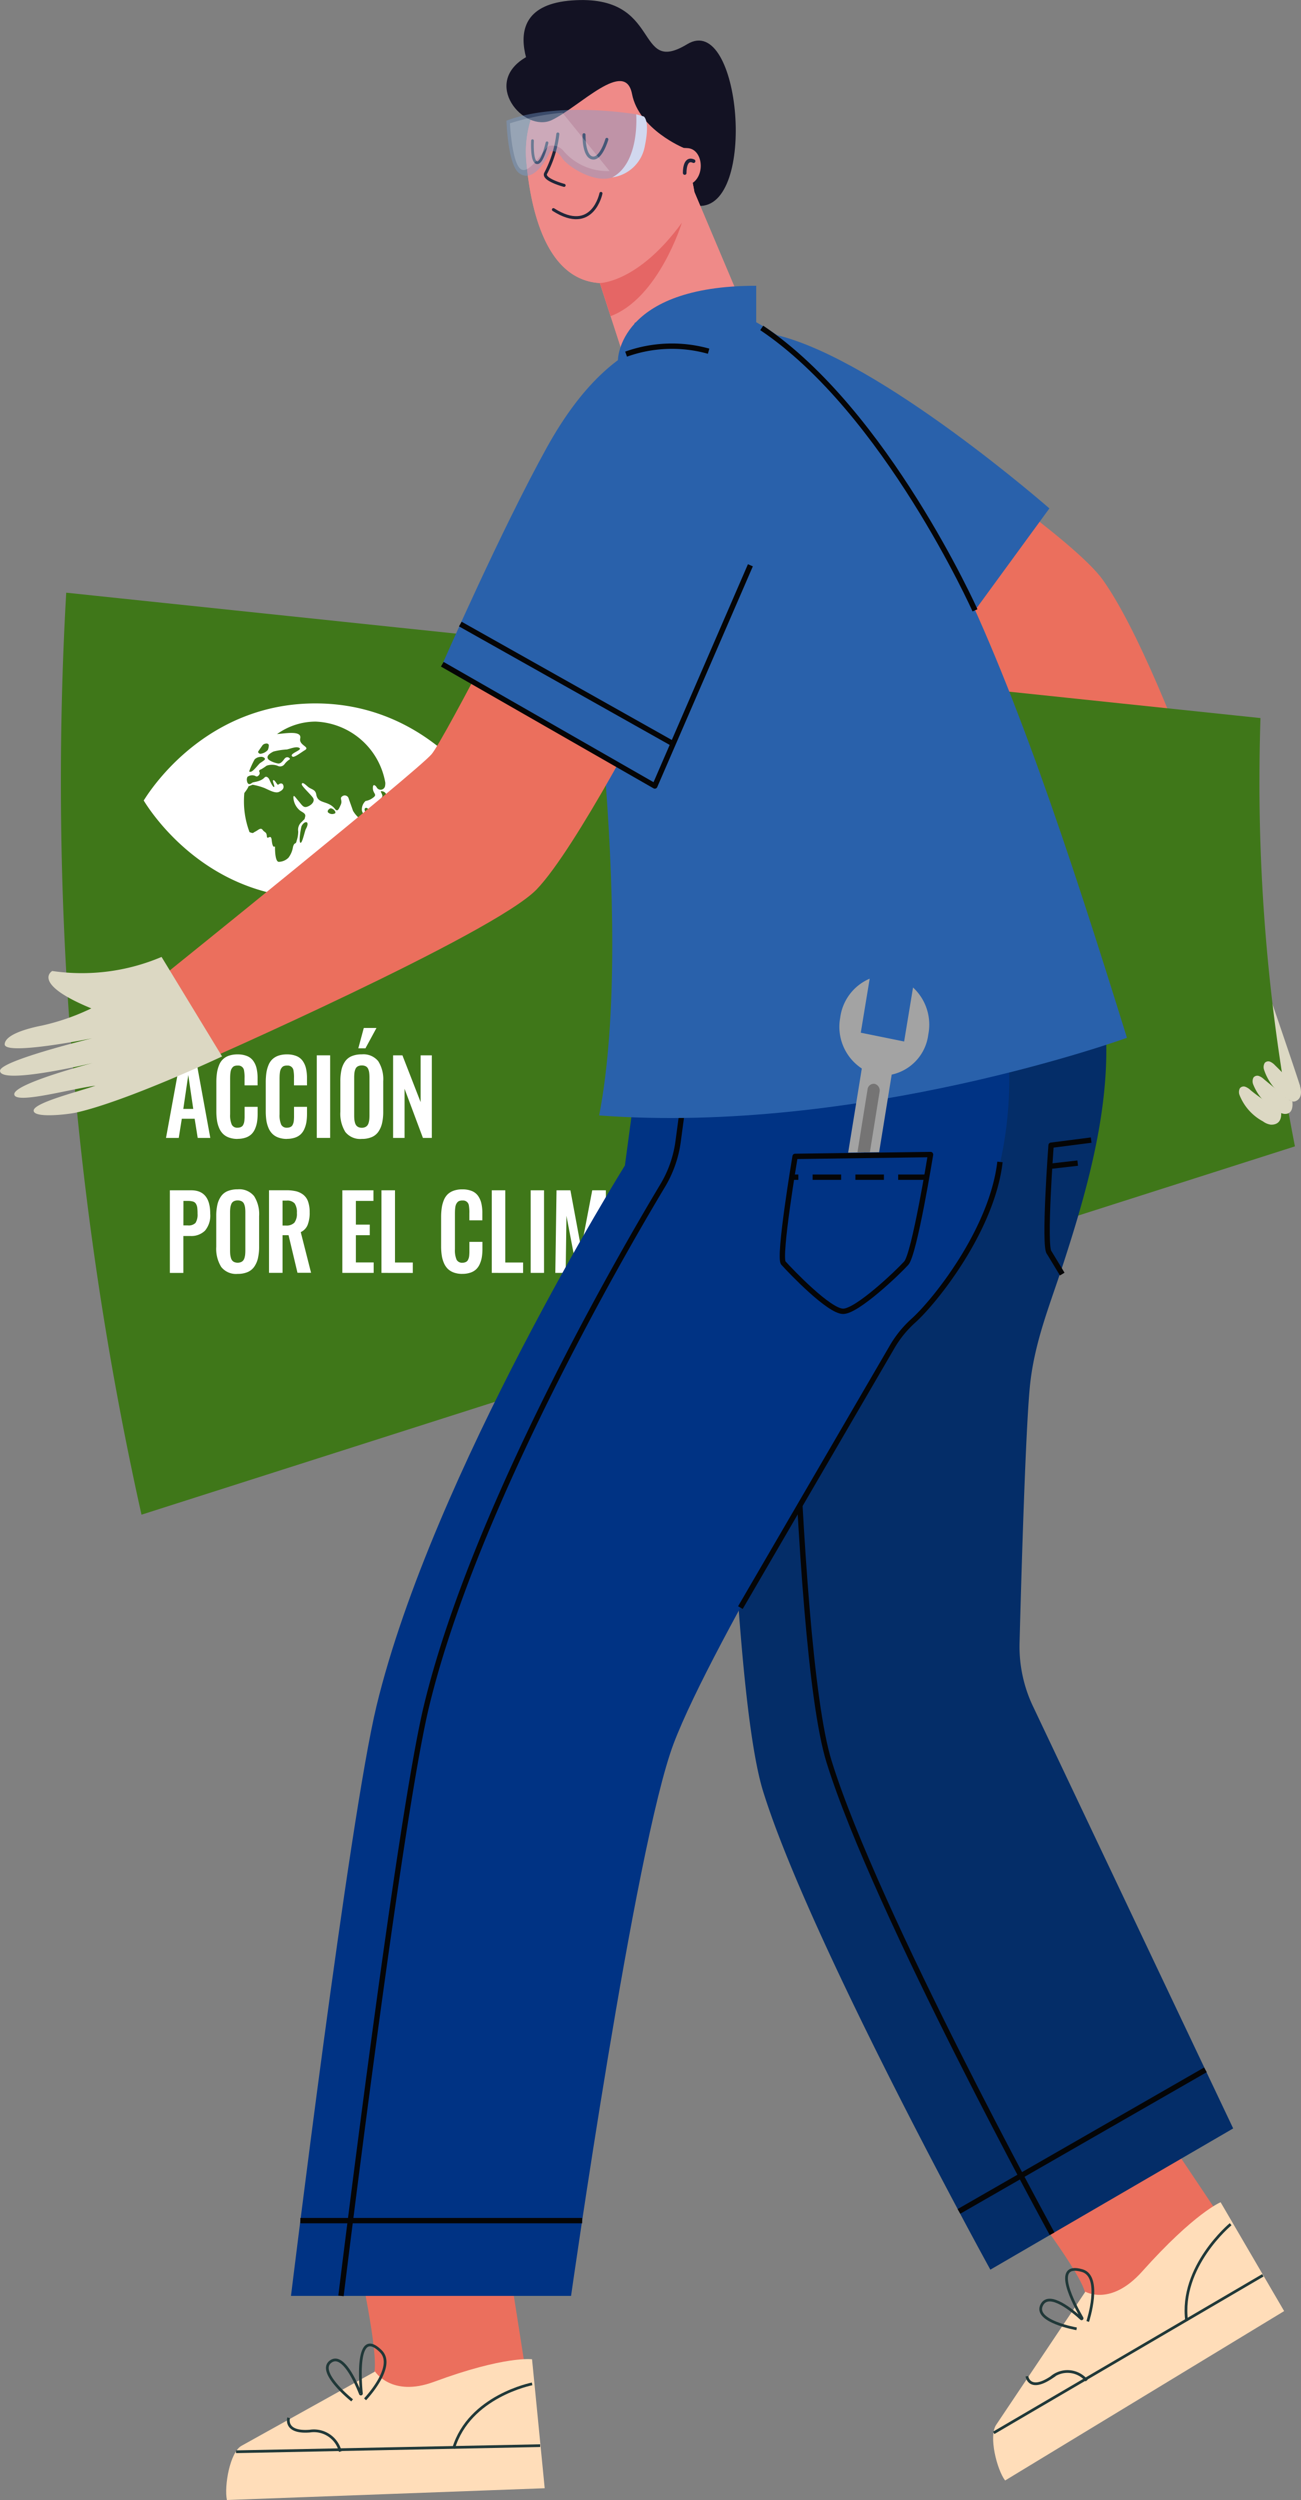 <svg xmlns="http://www.w3.org/2000/svg" xmlns:xlink="http://www.w3.org/1999/xlink" width="127.938" height="245.794" viewBox="0 0 127.938 245.794"><rect x="0" y="0" width="127.938" height="245.794" fill="#808080" stroke="none"/><defs><style>.a,.g,.l,.n,.o,.q,.s{fill:none;}.b{fill:#eb6f5d;}.c{fill:#dcd8c3;}.d{fill:#3f7719;}.e,.v{fill:#fff;}.f{fill:#ffddb9;}.g{stroke:#203838;stroke-width:0.268px;}.g,.l,.n,.o{stroke-miterlimit:10;}.h{fill:#2961ab;}.i{fill:#131223;}.j{fill:#e18c84;}.k{fill:#ef8a88;}.l{stroke:#1c2239;stroke-width:0.356px;}.l,.n,.o{stroke-linecap:round;}.m{fill:#e56665;}.n,.o{stroke:#212639;}.n{stroke-width:0.298px;}.o{stroke-width:0.267px;}.p{fill:#042d68;}.q,.s{stroke:#050506;stroke-linejoin:round;stroke-width:0.526px;}.r{fill:#003384;}.s{stroke-dasharray:2.804 1.402;}.t{fill:#7aa1d6;opacity:0.4;}.u{fill:#d1d8ef;}.v{opacity:0.2;}.w{clip-path:url(#a);}.x{fill:#a3a3a3;}.y{fill:#757474;}</style><clipPath id="a"><path class="a" d="M431.366,637.821l-13.32.181-1.251-24.609,18.943-1.111Z" transform="translate(-416.795 -612.282)"/></clipPath></defs><path class="b" d="M432.63,574.988s12.992,8.844,15.664,12.613c6.663,9.4,16.125,40.214,16.125,40.214l-7.11,3.724s-16.888-30.822-18.029-31.517c-4.347-2.646-19.225-8.048-19.225-8.048" transform="translate(-339.831 -530.573)"/><path class="c" d="M455.739,624.431l3.294,7.161a44.309,44.309,0,0,0,4.324,2.014c.12-.132,2.738-3.232,2.738-3.392s-3.654-10.81-3.654-10.81" transform="translate(-338.262 -523.466)"/><path class="d" d="M466.811,605.363a185.421,185.421,0,0,0,3.491,36.006L356.874,677.582a331.027,331.027,0,0,1-7.925-72.219q0-9.281.523-18.43L466.914,599.26c-.066,2.043-.1,4.06-.1,6.1" transform="translate(-342.96 -528.661)"/><g transform="translate(16.325 101.065)"><path class="e" d="M359.212,645.706v-8.121h2.1q1.868,0,1.869,2.308a2.308,2.308,0,0,1-.512,1.657,1.913,1.913,0,0,1-1.442.527h-.687v3.63Zm1.331-4.668h.427a.948.948,0,0,0,.764-.247,1.528,1.528,0,0,0,.2-.908,4.632,4.632,0,0,0-.027-.583.99.99,0,0,0-.122-.373.506.506,0,0,0-.289-.233,1.721,1.721,0,0,0-.518-.064h-.432Z" transform="translate(-358.833 -621.622)"/><path class="e" d="M365.688,645.816a1.855,1.855,0,0,1-1.617-.68,3.4,3.4,0,0,1-.489-1.994v-3a4.959,4.959,0,0,1,.11-1.121,2.328,2.328,0,0,1,.355-.824,1.5,1.5,0,0,1,.655-.522,2.545,2.545,0,0,1,.987-.173,1.868,1.868,0,0,1,1.616.671,3.307,3.307,0,0,1,.492,1.969v3a5.067,5.067,0,0,1-.112,1.118,2.417,2.417,0,0,1-.358.838,1.516,1.516,0,0,1-.655.537,2.425,2.425,0,0,1-.983.181m-.332-1.161a.9.9,0,0,0,.664,0,.607.607,0,0,0,.218-.166.774.774,0,0,0,.127-.27,1.822,1.822,0,0,0,.061-.333c.01-.11.016-.242.016-.4V639.8a3.811,3.811,0,0,0-.026-.491,1.372,1.372,0,0,0-.1-.369.524.524,0,0,0-.232-.259.789.789,0,0,0-.393-.087.8.8,0,0,0-.394.087.518.518,0,0,0-.232.259,1.448,1.448,0,0,0-.1.369,3.772,3.772,0,0,0-.026.491v3.688c0,.153.005.285.015.4a1.917,1.917,0,0,0,.063.333.754.754,0,0,0,.125.27.58.58,0,0,0,.218.166" transform="translate(-358.641 -621.635)"/><path class="e" d="M368.551,645.7v-8.119h1.675a4.1,4.1,0,0,1,.992.1,1.891,1.891,0,0,1,.72.352,1.48,1.48,0,0,1,.458.672,3.062,3.062,0,0,1,.152,1.036,3.238,3.238,0,0,1-.2,1.249,1.323,1.323,0,0,1-.676.705l1.014,4h-1.335L370.473,642h-.591V645.7Zm1.331-4.651h.322a1.081,1.081,0,0,0,.84-.28,1.438,1.438,0,0,0,.248-.955,1.558,1.558,0,0,0-.216-.933.95.95,0,0,0-.794-.282h-.4Z" transform="translate(-358.422 -621.622)"/><path class="e" d="M375.458,645.705v-8.119h3.059v1.044h-1.728v2.33h1.366V642h-1.366v2.679h1.75v1.024Z" transform="translate(-358.118 -621.622)"/><path class="e" d="M379.143,645.705v-8.119h1.331v7.1h1.75v1.024Z" transform="translate(-357.956 -621.622)"/><path class="e" d="M386.848,645.816a2.39,2.39,0,0,1-.833-.132,1.631,1.631,0,0,1-.6-.367,1.812,1.812,0,0,1-.384-.584,3.085,3.085,0,0,1-.207-.746,6.14,6.14,0,0,1-.061-.9v-2.829a6.4,6.4,0,0,1,.063-.94,3.274,3.274,0,0,1,.207-.759,1.655,1.655,0,0,1,.382-.575,1.622,1.622,0,0,1,.594-.351,2.477,2.477,0,0,1,.836-.128,2.426,2.426,0,0,1,.934.161,1.389,1.389,0,0,1,.613.475,2.074,2.074,0,0,1,.325.731,4.119,4.119,0,0,1,.1.977v.7H387.54v-.69a3.793,3.793,0,0,0-.057-.819.567.567,0,0,0-.561-.441h-.07a.866.866,0,0,0-.293.044.451.451,0,0,0-.2.14.848.848,0,0,0-.127.2,1.063,1.063,0,0,0-.073.281c-.016.116-.027.224-.031.322s-.007.22-.007.37V643.4a2.345,2.345,0,0,0,.162,1.019.594.594,0,0,0,.575.3.74.74,0,0,0,.249-.037.6.6,0,0,0,.182-.093.434.434,0,0,0,.123-.161,1.286,1.286,0,0,0,.077-.2,1.369,1.369,0,0,0,.04-.252c.008-.107.014-.2.015-.275s0-.177,0-.307v-.725h1.282v.666a5.23,5.23,0,0,1-.057.818,2.746,2.746,0,0,1-.2.681,1.607,1.607,0,0,1-.358.528,1.529,1.529,0,0,1-.565.331,2.415,2.415,0,0,1-.8.121" transform="translate(-357.709 -621.635)"/><path class="e" d="M389.533,645.705v-8.119h1.331v7.1h1.75v1.024Z" transform="translate(-357.499 -621.622)"/><rect class="e" width="1.314" height="8.119" transform="translate(35.86 15.963)"/><path class="e" d="M395.52,645.705l.119-8.119h1.366l1.057,5.706,1.089-5.706h1.336l.124,8.119h-1.006l-.088-5.592-1.054,5.592h-.78l-1.067-5.612-.079,5.612Z" transform="translate(-357.236 -621.622)"/><path class="e" d="M401.067,645.7l1.486-8.119h1.389l1.48,8.119h-1.237l-.3-1.884h-1.265l-.3,1.884Zm1.7-2.85h.978l-.489-3.335Z" transform="translate(-356.992 -621.622)"/><path class="e" d="M358.849,634.266l1.486-8.12h1.388l1.481,8.12h-1.238l-.3-1.885h-1.264l-.3,1.885Zm1.7-2.85h.979l-.489-3.335Z" transform="translate(-358.849 -623.453)"/><path class="e" d="M365.675,634.378a2.417,2.417,0,0,1-.833-.134,1.593,1.593,0,0,1-.6-.368,1.794,1.794,0,0,1-.383-.582,3.02,3.02,0,0,1-.207-.746,5.99,5.99,0,0,1-.061-.9v-2.83a6.435,6.435,0,0,1,.062-.94,3.2,3.2,0,0,1,.208-.758,1.545,1.545,0,0,1,.976-.929,2.533,2.533,0,0,1,.835-.126,2.424,2.424,0,0,1,.934.162,1.366,1.366,0,0,1,.612.475,2.045,2.045,0,0,1,.327.732,4.165,4.165,0,0,1,.1.977v.7h-1.282v-.691a3.7,3.7,0,0,0-.057-.817.566.566,0,0,0-.56-.442h-.071a.9.9,0,0,0-.293.044.463.463,0,0,0-.2.139.992.992,0,0,0-.128.2,1.124,1.124,0,0,0-.072.281,3.176,3.176,0,0,0-.03.321c-.005.1-.007.223-.007.372v3.438a2.33,2.33,0,0,0,.162,1.018.592.592,0,0,0,.574.3.782.782,0,0,0,.25-.036.6.6,0,0,0,.181-.094.434.434,0,0,0,.124-.161,1.165,1.165,0,0,0,.076-.2,1.28,1.28,0,0,0,.04-.252c.008-.108.015-.2.016-.274s0-.179,0-.308v-.726h1.282v.667a5.217,5.217,0,0,1-.057.818,2.791,2.791,0,0,1-.2.681,1.613,1.613,0,0,1-.359.529,1.543,1.543,0,0,1-.565.331,2.443,2.443,0,0,1-.8.121" transform="translate(-358.64 -623.465)"/><path class="e" d="M370.328,634.378a2.418,2.418,0,0,1-.833-.134,1.585,1.585,0,0,1-.6-.368,1.781,1.781,0,0,1-.384-.582,3.02,3.02,0,0,1-.207-.746,6.144,6.144,0,0,1-.06-.9v-2.83a6.427,6.427,0,0,1,.062-.94,3.2,3.2,0,0,1,.207-.758,1.64,1.64,0,0,1,.382-.576,1.659,1.659,0,0,1,.594-.353,2.539,2.539,0,0,1,.836-.126,2.415,2.415,0,0,1,.933.162,1.369,1.369,0,0,1,.613.475,2.064,2.064,0,0,1,.327.732,4.168,4.168,0,0,1,.1.977v.7H371.02v-.691a3.758,3.758,0,0,0-.057-.817.567.567,0,0,0-.561-.442h-.07a.9.9,0,0,0-.293.044.457.457,0,0,0-.2.139.949.949,0,0,0-.128.2,1.125,1.125,0,0,0-.072.281c-.016.116-.027.223-.031.321s-.007.223-.007.372v3.438a2.346,2.346,0,0,0,.162,1.018.594.594,0,0,0,.575.3.78.78,0,0,0,.249-.036.609.609,0,0,0,.182-.094.423.423,0,0,0,.123-.161,1.262,1.262,0,0,0,.077-.2,1.355,1.355,0,0,0,.04-.252c.008-.108.013-.2.015-.274s0-.179,0-.308v-.726H372.3v.667a5.329,5.329,0,0,1-.057.818,2.743,2.743,0,0,1-.2.681,1.584,1.584,0,0,1-.359.529,1.54,1.54,0,0,1-.564.331,2.452,2.452,0,0,1-.8.121" transform="translate(-358.435 -623.465)"/><rect class="e" width="1.314" height="8.119" transform="translate(14.827 2.693)"/><path class="e" d="M377.379,634.735a1.858,1.858,0,0,1-1.617-.68,3.4,3.4,0,0,1-.49-1.994v-3a5.035,5.035,0,0,1,.11-1.122,2.325,2.325,0,0,1,.355-.822,1.493,1.493,0,0,1,.656-.522,2.513,2.513,0,0,1,.987-.174,1.865,1.865,0,0,1,1.615.671,3.308,3.308,0,0,1,.492,1.97v3a4.962,4.962,0,0,1-.113,1.119,2.436,2.436,0,0,1-.357.837,1.52,1.52,0,0,1-.654.536,2.432,2.432,0,0,1-.983.181m-.333-1.16a.786.786,0,0,0,.333.064.765.765,0,0,0,.33-.064.57.57,0,0,0,.218-.167.737.737,0,0,0,.128-.27,1.815,1.815,0,0,0,.062-.332c.011-.111.016-.244.016-.4v-3.69a3.926,3.926,0,0,0-.026-.488,1.368,1.368,0,0,0-.1-.37.534.534,0,0,0-.231-.26.808.808,0,0,0-.393-.087.82.82,0,0,0-.395.087.521.521,0,0,0-.232.26,1.4,1.4,0,0,0-.1.37,3.932,3.932,0,0,0-.026.488v3.69c0,.152.005.284.016.4a1.893,1.893,0,0,0,.061.332.793.793,0,0,0,.126.27.571.571,0,0,0,.218.167m-.015-7.747.538-2h1.247l-1.084,2Z" transform="translate(-358.126 -623.824)"/><path class="e" d="M380.241,634.266v-8.119h.916l1.79,4.6v-4.6h1.1v8.119h-.874l-1.806-4.833v4.833Z" transform="translate(-357.908 -623.452)"/></g><path class="e" d="M390.416,605.707c-1.2-1.877-6.636-9.374-16.755-9.389s-15.572,7.465-16.779,9.338c-.052.081-.1.15-.133.209.037.06.08.13.132.211,1.2,1.877,6.636,9.374,16.757,9.389s15.572-7.466,16.778-9.338c.052-.081.1-.151.13-.211-.034-.058-.077-.128-.13-.209m-22.405-4.662c.091-.15.394-.573.431-.626a.513.513,0,0,1,.341-.155.238.238,0,0,1,.268.133,1.155,1.155,0,0,1-.1.5,1.119,1.119,0,0,1-.747.374c-.165-.029-.229-.171-.2-.224m-.363.8c.017-.021.031-.039.037-.047a.883.883,0,0,1,.557-.225c.175-.034.409.065.437.195s-.441.364-.526.454c-.244.248-.625.755-.849.81a.241.241,0,0,1-.182-.022,8.223,8.223,0,0,1,.526-1.164m3.777,8.639a2.323,2.323,0,0,1-.434,1,1.389,1.389,0,0,1-.962.408c-.322-.028-.364-.979-.364-1.467,0-.169-.215.332-.326-.686-.071-.653-.449.066-.475-.369s-.214-.347-.411-.618-.442.026-.717.162-.161.206-.55.068a.251.251,0,0,1-.024-.009,8.564,8.564,0,0,1-.55-3.05c0-.266.014-.526.035-.782a.482.482,0,0,1,.044-.073c.373-.489.365-.6.365-.6l.412-.158a6.346,6.346,0,0,1,1.155.321c.408.172,1.051.558,1.426.389.27-.123.482-.288.457-.538-.03-.314-.253-.389-.522-.177-.1.078-.311-.473-.477-.447s.2.648.064.675-.424-.647-.473-.756-.266-.379-.464-.174c-.417.439-1.091.411-1.227.523-.413.343-.522-.114-.513-.391.017-.064.035-.128.052-.19a.776.776,0,0,1,.785-.1c.182.136.313-.034.384-.116a.308.308,0,0,0,0-.319c-.045-.108.092-.188.186-.216a4.875,4.875,0,0,0,.535-.353,1.582,1.582,0,0,1,1.07,0,.532.532,0,0,0,.7-.158,1.921,1.921,0,0,1,.512-.472c.1-.053-.252-.42-.543-.021s-.44.434-.577.434-.95-.226-1.05-.513.256-.5.556-.661a6.687,6.687,0,0,1,1.332-.207c.427-.1.973-.341,1.249-.133s-1.149.563-.683.845c.166.1.92-.479,1.177-.629.608-.346-.587-.463-.431-1.168.176-.8-1.464-.492-2.282-.426a6.52,6.52,0,0,1,3.8-1.229,7.251,7.251,0,0,1,6.848,6.012,1.411,1.411,0,0,1-.034.363.443.443,0,0,1-.826.07c-.071-.115-.374-.433-.363.11s.474.6.023.923a1.621,1.621,0,0,1-.741.328,1.118,1.118,0,0,0-.361.939c.05.3.692,1.117.215,1.084a2.856,2.856,0,0,1-1.092-1.061c-.146-.433-.306-.857-.419-1.184a.4.4,0,0,0-.664-.217c-.251.19.069.381-.112.789s-.31.77-.574.434c-.687-.877-1.687-.446-1.843-1.422-.085-.528-.494-.478-.836-.778s-.535-.46-.593-.245c-.051.189,1.076,1.184,1.156,1.44.119.378-.338.712-.673.8s-.48-.209-.809-.589-.471-.652-.494-.354a1.773,1.773,0,0,0,.644,1.3c.285.2.6.292.513.618s0,.142-.323.492a1.01,1.01,0,0,0-.359.953,2.815,2.815,0,0,1-.161.925c-.069.407-.228.055-.366.651m7.566-3.112c.238-.021.593.345.454.485a.581.581,0,0,1-.673-.068c-.176-.154.113-.407.219-.417m-.3-.241c-.075-.031-.143-.111-.2-.3s.089-.3.231-.224a.747.747,0,0,1,.332.45c0,.128-.285.111-.363.078m-3.111-.019a.582.582,0,0,1-.673-.068c-.177-.153.113-.406.219-.415.237-.024.593.345.454.484m-2.88,1.552c-.1.175-.364,1.493-.542,1.339s.074-1.528.125-1.632c.28-.567.881-.538.417.293m.952,5.106a6.433,6.433,0,0,1-1.982-.318.349.349,0,0,1-.084-.384,1.558,1.558,0,0,1,1.381-.932c1.143-.122,2.646.828,2.885.676s.724-.85,1.432-.82a1.036,1.036,0,0,1,.643.18,6.581,6.581,0,0,1-4.275,1.6m4.975-2.272a1.111,1.111,0,0,1-.221-.092c-.384-.218-.339.13-.528.053s.215-.566-.355-.154-.412-.065-.659-.762a1.468,1.468,0,0,1,.732-1.673,8.253,8.253,0,0,1,1.28-.374c.848-.233,1.027-.792,1.181-.451l.082.181a1.343,1.343,0,0,1,.108.51,7.972,7.972,0,0,1-1.619,2.761m1.936-3.952a1.707,1.707,0,0,1-.352-2.074c.1-.131-.209-.518-.123-.527.341-.028.524.208.614.549.006.15.011.3.011.454a8.727,8.727,0,0,1-.15,1.6" transform="translate(-342.616 -527.16)"/><path class="c" d="M463.88,631.294c-.911-.821-1.919-1.385-2.855-2.172a1.441,1.441,0,0,0-.5-.313.474.474,0,0,0-.526.16.809.809,0,0,0-.021.678,5.029,5.029,0,0,0,2.3,2.571,1.68,1.68,0,0,0,.739.318c.266.022,1.105,0,1.048-1.151" transform="translate(-338.077 -521.965)"/><path class="c" d="M465.483,629.251c-.857-.891-1.238-1.347-2.122-2.205a1.479,1.479,0,0,0-.478-.353.471.471,0,0,0-.535.118.806.806,0,0,0-.065.675,5.145,5.145,0,0,0,2.132,2.746,1.717,1.717,0,0,0,.717.375c.264.043,1.11-.281.641-1.651" transform="translate(-337.976 -522.306)"/><path class="c" d="M464.733,630.249c-.912-.821-1.489-1.252-2.424-2.038a1.453,1.453,0,0,0-.5-.314.475.475,0,0,0-.525.16.811.811,0,0,0-.022.679,5.04,5.04,0,0,0,2.3,2.571,1.674,1.674,0,0,0,.739.318c.265.022.943,0,.806-1.242" transform="translate(-338.022 -522.111)"/><g transform="translate(22.243 206.34)"><path class="b" d="M373.419,714.579s6.764,26.391,5.055,27.341l2.075,5.657,13.966-.217-4.761-30.328Z" transform="translate(-364.126 -714.579)"/><g transform="translate(0 25.599)"><path class="f" d="M379.156,737.871l-13.138,7.306c-1.129.628-1.715,3.96-1.428,5.326h0l31.25-1.157-1.245-12.681s-2.678-.36-9.648,2.221C380.774,740.431,379.156,737.871,379.156,737.871Z" transform="translate(-364.518 -736.647)"/></g><g transform="translate(0.968 24.212)"><line class="g" y1="0.6" x2="29.907" transform="translate(0 9.899)"/><path class="g" d="M393.657,738.751s-6.181,1.2-7.718,6.34" transform="translate(-364.543 -734.924)"/><path class="g" d="M370.4,741.624s-.452,1.512,2.086,1.309a2.669,2.669,0,0,1,2.993,2.011" transform="translate(-365.228 -734.464)"/><path class="g" d="M377.756,740.793s3.08-3.226,1.538-4.735c-2.375-2.325-2.042,2.683-1.9,4.155a.049.049,0,0,1-.1.027c-.416-1.059-1.7-4-2.9-3.17-1.449,1.008,2.088,3.826,2.088,3.826" transform="translate(-365.066 -735.451)"/></g></g><path class="h" d="M416.563,565.112c10.179,2.5,26.752,17.026,26.752,17.026l-16.574,22.7L413.481,594.62" transform="translate(-340.12 -532.153)"/><g transform="translate(91.098 198.057)"><path class="b" d="M430.471,713.413S447.2,733.6,446.058,735.3l4.145,4.015,12.384-7.177-16.533-24.7Z" transform="translate(-430.471 -707.438)"/><g transform="translate(6.565 18.461)"><path class="f" d="M445.83,732.149l-8.775,13.092c-.753,1.124.072,4.4.881,5.471h0l27.44-16.656-6.247-10.7s-2.538,1.017-7.716,6.807C448.312,733.626,445.83,732.149,445.83,732.149Z" transform="translate(-436.759 -723.353)"/></g><g transform="translate(6.622 20.622)"><line class="g" y1="15.488" x2="26.466" transform="translate(0 5.026)"/><path class="g" d="M459.316,725.216s-5.033,4.164-4.325,9.521" transform="translate(-436.017 -725.216)"/><path class="g" d="M439.94,738.165s.209,1.575,2.393.124a2.449,2.449,0,0,1,3.487.3" transform="translate(-436.676 -723.216)"/><path class="g" d="M445.864,734.166s1.444-4.421-.545-5c-3.062-.889-.737,3.417-.014,4.661.031.053-.03.111-.074.071-.8-.738-3.142-2.721-3.873-1.382-.885,1.625,3.414,2.372,3.414,2.372" transform="translate(-436.619 -724.603)"/></g></g><g transform="translate(49.803)"><path class="i" d="M394.815,546.641s-6.527-9.242,2.474-9.9,6.068,7.494,11.336,4.3,6.931,16.264,1.076,15.9S394.815,546.641,394.815,546.641Z" transform="translate(-390.845 -536.699)"/><g transform="translate(1.908 5.605)"><path class="j" d="M392.787,551.812c.44,4.892,2,11.631,7.234,11.945l4.182,12.885s5.25,4.21,11.735-6.175l-6.619-15.661s-1.9-11.694-7.148-13.079a6.133,6.133,0,0,0-3.7.205C394.717,543.28,392.394,547.456,392.787,551.812Z" transform="translate(-392.744 -541.531)"/><path class="k" d="M408.622,550.487l-.351-.016c-1.06-3.483-2.987-7.923-6.1-8.745a6.143,6.143,0,0,0-3.7.207c-3.75,1.348-6.073,5.524-5.68,9.88.44,4.892,2,11.631,7.234,11.944l4.181,12.885s5.251,4.21,11.736-6.175l-6.619-15.661s-.058-.348-.171-.9c1.26-.868.964-3.347-.525-3.417" transform="translate(-392.744 -541.531)"/><path class="l" d="M407.707,551.536s-.053-1.594.874-1.167" transform="translate(-392.085 -540.129)"/><path class="m" d="M399.714,561.508s3.76-.024,8.063-5.926c0,0-2.266,7.4-7.006,9.181Z" transform="translate(-392.437 -539.283)"/></g><path class="i" d="M409.728,547.974l-1.376,2.879s-4.407-1.8-5.087-5.306-5.109,1.223-7.867,2.557-7.06-3.691-2.451-6.235,7.411-4.039,9.616-1.154S412.162,544.409,409.728,547.974Z" transform="translate(-390.916 -536.308)"/><g transform="translate(2.551 13.174)"><path class="n" d="M400.014,553.093s-.806,4.057-4.674,1.594" transform="translate(-393.272 -547.25)"/><path class="n" d="M395.809,548.056a11.01,11.01,0,0,1-1.2,3.874c-.3.612,1.815,1.177,1.815,1.177" transform="translate(-393.306 -548.056)"/><path class="n" d="M398.223,548.117s-.061,2.081.8,2.282,1.445-1.827,1.445-1.827" transform="translate(-393.145 -548.046)"/><path class="o" d="M393.37,548.621s-.119,2.059.427,2.166,1-1.956,1-1.956" transform="translate(-393.359 -547.966)"/></g></g><path class="p" d="M411.163,634.331s.455,53.06,4.1,64.814c4.583,14.775,22.35,47.041,22.35,47.041L461.492,732.3,441.78,690.745a13.675,13.675,0,0,1-1.295-6.2c.176-6.692.608-21.567,1.047-25.5.468-4.178,1.931-7.706,3.2-11.6,2.56-7.851,5.134-16.913,4.018-25.353" transform="translate(-340.223 -523.037)"/><path class="q" d="M417.379,630.139s.455,53.061,4.1,64.815c4.583,14.774,21.931,46.414,21.931,46.414" transform="translate(-339.949 -521.749)"/><path class="r" d="M405.139,626.264l-1.681,12.555s-18.918,30.339-24.425,53.133c-2.7,11.167-8.412,58.007-8.412,58.007h27.542s6.275-44.224,10.086-54.3c3.774-9.985,19.81-36.246,22.536-40.73,10.722-9.218,13.134-25.324,7.6-40.3" transform="translate(-342.006 -524.231)"/><path class="q" d="M412.952,679l14.988-25.751a10.748,10.748,0,0,1,2.014-2.452c2.057-1.833,7.734-8.869,8.526-15.616" transform="translate(-340.144 -520.942)"/><path class="q" d="M409.85,624.659l-1.36,10.153a11.375,11.375,0,0,1-1.507,4.35c-4.227,7.051-18.564,31.835-23.239,51.184-2.7,11.167-8.413,58.007-8.413,58.007" transform="translate(-341.799 -522.626)"/><g transform="translate(76.936 113.512)"><path class="q" d="M431.477,634.554l-13.319.181s-1.668,9.91-1.153,10.483c.75.832,4.493,4.75,5.877,4.75s5.4-3.841,6.207-4.736S431.477,634.554,431.477,634.554Z" transform="translate(-416.906 -634.554)"/><line class="s" x1="13.297" transform="translate(0.895 2.227)"/></g><g transform="translate(102.968 112.091)"><path class="q" d="M446.179,633.329l-3.945.506s-.746,10.048-.181,10.559l1.279,2.109" transform="translate(-441.841 -633.329)"/><line class="s" y1="0.43" x2="3.759" transform="translate(0.226 2.152)"/></g><g transform="translate(57.135 29.985)"><path class="h" d="M411.48,562.548c18.446,6.8,28.56,34.741,40.146,72.049,0,0-26.279,9.549-51.9,7.634,3.713-19.272-1.786-54.624-1.786-54.624l5.287-23.316" transform="translate(-397.939 -562.548)"/><path class="q" d="M414.962,564.493c12.2,8.186,20.973,27.766,20.973,27.766" transform="translate(-397.19 -562.237)"/></g><path class="b" d="M395.931,582.939S386.2,602,384.948,603.455c-1.487,1.726-25.751,21.262-25.751,21.262l2.664,9.231s29.214-12.839,33.418-17.2C399.185,612.688,406.9,597.7,406.9,597.7" transform="translate(-342.509 -529.301)"/><path class="h" d="M415.764,567.153c-6.037-3.013-13.841-2.521-20.581,9.615-4.493,8.093-10.3,21.359-10.3,21.359l20.9,11.969L416.8,584.629s5.556-9.254-1.057-18.116V560.92c-13.6,0-13.6,7.316-13.6,7.316" transform="translate(-341.379 -532.824)"/><path class="q" d="M415.171,584.61l-9.4,21.7-20.9-11.97" transform="translate(-341.379 -529.033)"/><path class="q" d="M402.185,566.827a13.361,13.361,0,0,1,8.116-.289" transform="translate(-340.617 -532.008)"/><line class="q" x2="20.926" y2="11.771" transform="translate(45.266 61.356)"/><path class="c" d="M359.1,617.805a20.061,20.061,0,0,1-10.752,1.383s-2.13,1.213,3.844,3.676a22.248,22.248,0,0,1-4.856,1.69c-1.55.3-3.6.906-3.664,1.825-.078,1.181,8.609-.576,8.609-.576s-9.056,2.2-9.065,3.192c-.013,1.434,9.1-.759,9.1-.759s-7.687,2-7.7,3.059,5.6-.534,7.987-.831c-1.648.58-6.074,1.674-6.081,2.448s3.381.378,4.2.192c4.964-1.116,14.331-5.515,14.331-5.515" transform="translate(-343.212 -523.722)"/><path class="t" d="M395.212,550.123s.564-.328,1.176.626,4.606,3.528,6.192.853a7.941,7.941,0,0,0,1.1-5.154s-7.679-1.317-12.762.628c0,0,.124,4.3,1.229,5.146C393.731,553.435,395.212,550.123,395.212,550.123Z" transform="translate(-341.113 -535.209)"/><path class="u" d="M403.239,546.388s.377,4.763-2.356,6.2a3.768,3.768,0,0,0,3.207-3.1c.525-2.521-.108-2.889-.108-2.889Z" transform="translate(-340.675 -535.149)"/><path class="v" d="M401.046,551.989l-4.637-5.736a24.443,24.443,0,0,0-5.163,1.043s.189,3.926,1.076,4.509,2.319-2.134,2.789-2.294a1.463,1.463,0,0,1,1.464.574A5.711,5.711,0,0,0,401.046,551.989Z" transform="translate(-341.099 -535.17)"/><g transform="translate(76.82 87.677)"><g class="w"><g transform="translate(2.72 8.541)"><path class="x" d="M419.455,644.789a3.776,3.776,0,0,0,2.748,4.4,3.453,3.453,0,0,0,3.958-3.053,3.773,3.773,0,0,0-2.748-4.4A3.454,3.454,0,0,0,419.455,644.789Zm1.131.226a2.289,2.289,0,0,1,2.624-2.023,2.5,2.5,0,0,1,1.822,2.915,2.291,2.291,0,0,1-2.625,2.025A2.5,2.5,0,0,1,420.586,645.016Z" transform="translate(-419.4 -616.12)"/><path class="x" d="M427.446,629.08l-2.77,17.1-2.947-.59,2.778-17.11a4.9,4.9,0,0,1-2.126-4.982,4.834,4.834,0,0,1,2.9-3.85l-.875,5.312,4.263.865.875-5.31a4.972,4.972,0,0,1,1.5,4.626A4.606,4.606,0,0,1,427.446,629.08Z" transform="translate(-419.298 -619.645)"/><path class="y" d="M425.718,628.564a.671.671,0,0,1,.483.785L424.137,642.2a.616.616,0,0,1-.7.549.672.672,0,0,1-.483-.786l2.064-12.853A.614.614,0,0,1,425.718,628.564Z" transform="translate(-419.245 -618.22)"/></g></g></g><line class="q" x2="27.709" transform="translate(29.538 218.326)"/><line class="q" y1="13.917" x2="24.236" transform="translate(94.302 203.503)"/></svg>
